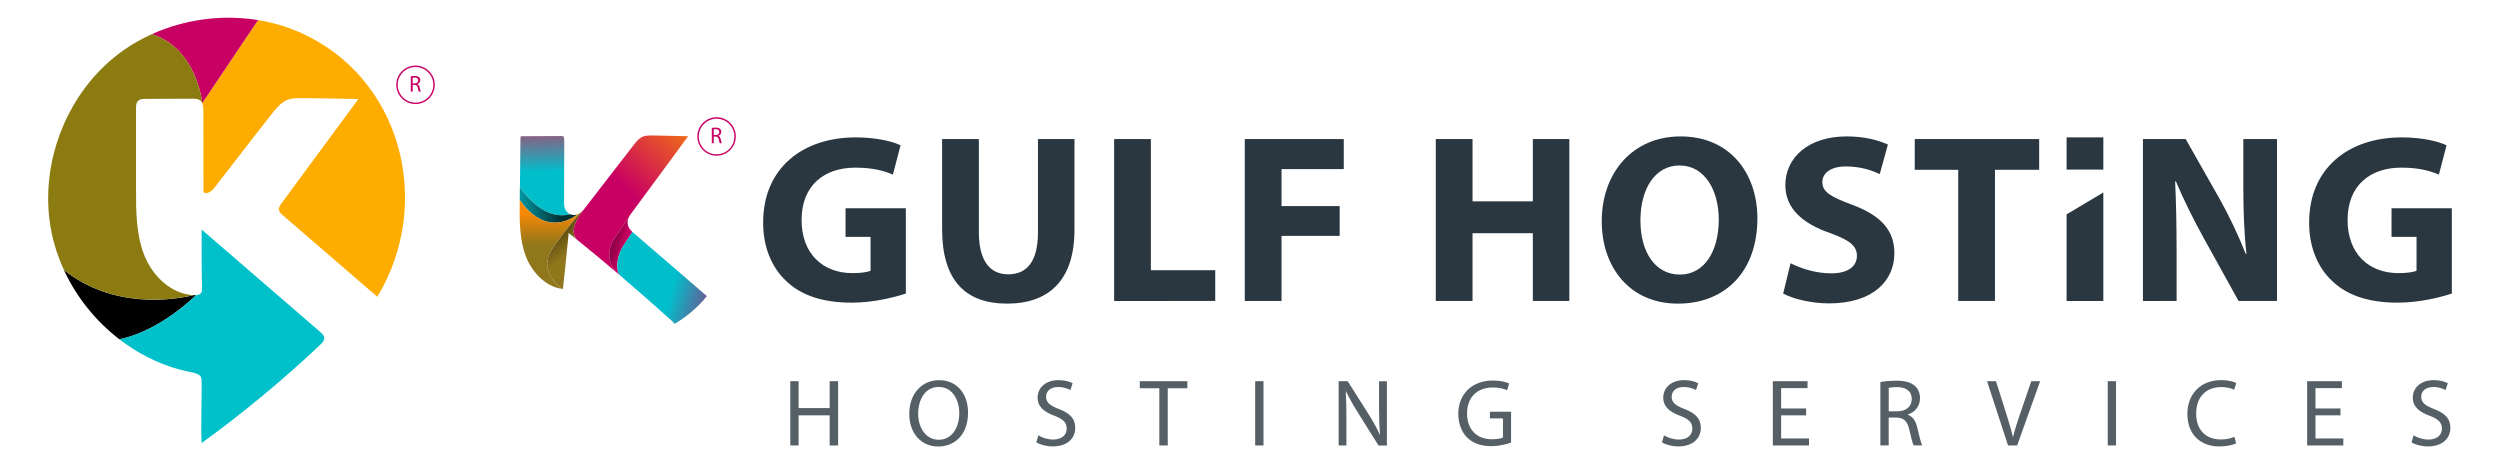 <?xml version="1.0" encoding="utf-8"?>
<!-- Generator: Adobe Illustrator 21.0.2, SVG Export Plug-In . SVG Version: 6.00 Build 0)  -->
<svg version="1.1" id="Layer_1" xmlns="http://www.w3.org/2000/svg" xmlns:xlink="http://www.w3.org/1999/xlink" x="0px" y="0px"
	 viewBox="0 0 517 96" style="enable-background:new 0 0 517 96;" xml:space="preserve">
<g>
	<g>
		<g>
			<path style="fill:#C80063;" d="M84.94,15.78c0.21-0.04,0.51-0.07,0.79-0.07c0.44,0,0.73,0.08,0.93,0.26
				c0.16,0.14,0.25,0.36,0.25,0.61c0,0.42-0.27,0.7-0.6,0.82v0.01c0.25,0.09,0.39,0.31,0.47,0.65c0.1,0.45,0.18,0.75,0.25,0.88
				h-0.43c-0.05-0.09-0.12-0.37-0.21-0.76c-0.09-0.44-0.27-0.61-0.64-0.62h-0.39v1.39h-0.41V15.78z M85.35,17.24h0.42
				c0.44,0,0.72-0.24,0.72-0.61c0-0.41-0.3-0.59-0.74-0.6c-0.2,0-0.34,0.02-0.41,0.04V17.24z"/>
		</g>
		<g>
			<path style="fill:#C80063;" d="M85.93,21.52c-2.19,0-3.98-1.78-3.98-3.98s1.78-3.98,3.98-3.98s3.98,1.78,3.98,3.98
				S88.13,21.52,85.93,21.52z M85.93,13.86c-2.03,0-3.68,1.65-3.68,3.68s1.65,3.68,3.68,3.68s3.68-1.65,3.68-3.68
				S87.96,13.86,85.93,13.86z"/>
		</g>
	</g>
	<g>
		<path style="fill:#555F66;" d="M165.15,78.83v5.56h6.43v-5.56h1.74v13.29h-1.74v-6.23h-6.43v6.23h-1.72V78.83H165.15z"/>
		<path style="fill:#555F66;" d="M200.19,85.34c0,4.58-2.78,7-6.17,7c-3.51,0-5.98-2.72-5.98-6.74c0-4.22,2.62-6.98,6.17-6.98
			C197.85,78.61,200.19,81.39,200.19,85.34z M189.88,85.56c0,2.84,1.54,5.38,4.24,5.38c2.72,0,4.26-2.5,4.26-5.52
			c0-2.64-1.38-5.4-4.24-5.4C191.3,80.01,189.88,82.64,189.88,85.56z"/>
		<path style="fill:#555F66;" d="M214.73,90.03c0.77,0.47,1.89,0.87,3.08,0.87c1.76,0,2.78-0.93,2.78-2.27
			c0-1.24-0.71-1.95-2.5-2.64c-2.17-0.77-3.51-1.89-3.51-3.77c0-2.07,1.72-3.61,4.3-3.61c1.36,0,2.35,0.32,2.94,0.65l-0.47,1.4
			c-0.43-0.24-1.32-0.63-2.52-0.63c-1.81,0-2.5,1.08-2.5,1.99c0,1.24,0.81,1.85,2.64,2.56c2.25,0.87,3.39,1.95,3.39,3.91
			c0,2.05-1.52,3.83-4.65,3.83c-1.28,0-2.68-0.37-3.39-0.85L214.73,90.03z"/>
		<path style="fill:#555F66;" d="M239.75,80.29h-4.04v-1.46h9.84v1.46h-4.06v11.83h-1.74V80.29z"/>
		<path style="fill:#555F66;" d="M261.29,78.83v13.29h-1.72V78.83H261.29z"/>
		<path style="fill:#555F66;" d="M276.83,92.12V78.83h1.87l4.26,6.73c0.99,1.56,1.76,2.96,2.39,4.32l0.04-0.02
			c-0.16-1.78-0.2-3.39-0.2-5.46v-5.56h1.62v13.29h-1.74l-4.22-6.75c-0.93-1.48-1.81-3-2.49-4.44l-0.06,0.02
			c0.1,1.68,0.14,3.27,0.14,5.48v5.68H276.83z"/>
		<path style="fill:#555F66;" d="M312.47,91.53c-0.77,0.28-2.29,0.73-4.08,0.73c-2.01,0-3.67-0.51-4.97-1.76
			c-1.14-1.11-1.85-2.88-1.85-4.95c0.02-3.96,2.74-6.86,7.2-6.86c1.54,0,2.74,0.34,3.31,0.61l-0.41,1.4
			c-0.71-0.32-1.6-0.57-2.94-0.57c-3.23,0-5.34,2.01-5.34,5.35c0,3.37,2.03,5.36,5.13,5.36c1.12,0,1.89-0.16,2.29-0.35v-3.96h-2.7
			v-1.38h4.38V91.53z"/>
		<path style="fill:#555F66;" d="M344.12,90.03c0.77,0.47,1.89,0.87,3.08,0.87c1.76,0,2.78-0.93,2.78-2.27
			c0-1.24-0.71-1.95-2.51-2.64c-2.17-0.77-3.51-1.89-3.51-3.77c0-2.07,1.72-3.61,4.3-3.61c1.36,0,2.35,0.32,2.94,0.65l-0.47,1.4
			c-0.43-0.24-1.32-0.63-2.52-0.63c-1.82,0-2.51,1.08-2.51,1.99c0,1.24,0.81,1.85,2.64,2.56c2.25,0.87,3.39,1.95,3.39,3.91
			c0,2.05-1.52,3.83-4.65,3.83c-1.28,0-2.68-0.37-3.39-0.85L344.12,90.03z"/>
		<path style="fill:#555F66;" d="M373.51,85.89h-5.17v4.79h5.76v1.44h-7.48V78.83h7.18v1.44h-5.46v4.2h5.17V85.89z"/>
		<path style="fill:#555F66;" d="M388.87,79.01c0.87-0.18,2.11-0.28,3.29-0.28c1.83,0,3.02,0.34,3.85,1.08
			c0.67,0.59,1.05,1.5,1.05,2.52c0,1.76-1.11,2.92-2.51,3.39v0.06c1.03,0.36,1.64,1.3,1.95,2.68c0.43,1.85,0.75,3.14,1.03,3.65
			h-1.78c-0.22-0.37-0.51-1.52-0.89-3.18c-0.39-1.83-1.11-2.52-2.66-2.58h-1.62v5.76h-1.72V79.01z M390.59,85.06h1.76
			c1.83,0,3-1.01,3-2.52c0-1.72-1.24-2.47-3.06-2.49c-0.83,0-1.42,0.08-1.7,0.16V85.06z"/>
		<path style="fill:#555F66;" d="M415.26,92.12l-4.34-13.29h1.85l2.07,6.55c0.57,1.8,1.07,3.41,1.42,4.97h0.04
			c0.37-1.54,0.93-3.21,1.52-4.95l2.25-6.57h1.83l-4.75,13.29H415.26z"/>
		<path style="fill:#555F66;" d="M437.6,78.83v13.29h-1.72V78.83H437.6z"/>
		<path style="fill:#555F66;" d="M462.43,91.69c-0.63,0.32-1.89,0.63-3.51,0.63c-3.75,0-6.57-2.37-6.57-6.73
			c0-4.16,2.82-6.98,6.94-6.98c1.66,0,2.7,0.35,3.16,0.59l-0.41,1.4c-0.65-0.32-1.58-0.55-2.68-0.55c-3.12,0-5.19,1.99-5.19,5.48
			c0,3.25,1.87,5.35,5.11,5.35c1.04,0,2.11-0.22,2.8-0.55L462.43,91.69z"/>
		<path style="fill:#555F66;" d="M484.01,85.89h-5.17v4.79h5.76v1.44h-7.48V78.83h7.18v1.44h-5.46v4.2h5.17V85.89z"/>
		<path style="fill:#555F66;" d="M499.13,90.03c0.77,0.47,1.89,0.87,3.08,0.87c1.76,0,2.78-0.93,2.78-2.27
			c0-1.24-0.71-1.95-2.51-2.64c-2.17-0.77-3.51-1.89-3.51-3.77c0-2.07,1.72-3.61,4.3-3.61c1.36,0,2.35,0.32,2.94,0.65l-0.47,1.4
			c-0.43-0.24-1.32-0.63-2.52-0.63c-1.82,0-2.51,1.08-2.51,1.99c0,1.24,0.81,1.85,2.64,2.56c2.25,0.87,3.39,1.95,3.39,3.91
			c0,2.05-1.52,3.83-4.65,3.83c-1.28,0-2.68-0.37-3.39-0.85L499.13,90.03z"/>
	</g>
	<g>
		<g>
			<path style="fill:#2A3740;" d="M187.33,60.7c-2.33,0.79-6.76,1.89-11.18,1.89c-6.11,0-10.53-1.54-13.61-4.52
				c-3.08-2.88-4.77-7.25-4.72-12.17c0.05-11.13,8.15-17.49,19.13-17.49c4.32,0,7.65,0.84,9.29,1.64l-1.59,6.06
				c-1.84-0.79-4.12-1.44-7.8-1.44c-6.31,0-11.08,3.58-11.08,10.83c0,6.91,4.32,10.98,10.53,10.98c1.74,0,3.13-0.2,3.73-0.5v-7
				h-5.17v-5.91h12.47V60.7z"/>
			<path style="fill:#2A3740;" d="M202.43,28.76v19.28c0,5.76,2.19,8.69,6.06,8.69c3.97,0,6.16-2.78,6.16-8.69V28.76h7.55v18.78
				c0,10.33-5.22,15.25-13.96,15.25c-8.45,0-13.41-4.67-13.41-15.35V28.76H202.43z"/>
			<path style="fill:#2A3740;" d="M230.4,28.76h7.6v27.12h13.31v6.36H230.4V28.76z"/>
			<path style="fill:#2A3740;" d="M257.42,28.76h20.47v6.21h-12.87v7.65h12.02v6.16h-12.02v13.46h-7.6V28.76z"/>
			<path style="fill:#2A3740;" d="M304.52,28.76v12.87h12.47V28.76h7.55v33.48h-7.55V48.23h-12.47v14.01h-7.6V28.76H304.52z"/>
			<path style="fill:#2A3740;" d="M363.43,45.15c0,10.98-6.66,17.64-16.44,17.64c-9.94,0-15.75-7.5-15.75-17.04
				c0-10.04,6.41-17.54,16.29-17.54C357.82,28.21,363.43,35.91,363.43,45.15z M339.24,45.6c0,6.56,3.08,11.18,8.15,11.18
				c5.12,0,8.05-4.87,8.05-11.38c0-6.01-2.88-11.18-8.1-11.18C342.22,34.22,339.24,39.09,339.24,45.6z"/>
			<path style="fill:#2A3740;" d="M370.29,54.44c2.04,1.04,5.17,2.09,8.4,2.09c3.48,0,5.32-1.44,5.32-3.63
				c0-2.09-1.59-3.28-5.61-4.72c-5.56-1.94-9.19-5.02-9.19-9.89c0-5.71,4.77-10.08,12.67-10.08c3.78,0,6.56,0.79,8.54,1.69
				l-1.69,6.11c-1.34-0.65-3.73-1.59-7-1.59c-3.28,0-4.87,1.49-4.87,3.23c0,2.14,1.89,3.08,6.21,4.72c5.91,2.19,8.69,5.27,8.69,9.99
				c0,5.61-4.32,10.38-13.51,10.38c-3.83,0-7.6-0.99-9.49-2.04L370.29,54.44z"/>
			<path style="fill:#2A3740;" d="M404.96,35.12h-8.99v-6.36h25.73v6.36h-9.14v27.12h-7.6V35.12z"/>
			<path style="fill:#2A3740;" d="M434.97,39.8v22.45h-7.6V44.33L434.97,39.8z"/>
			<path style="fill:#2A3740;" d="M434.97,28.41v6.66h-7.6v-6.66H434.97z"/>
			<path style="fill:#2A3740;" d="M443.16,62.24V28.76H452l6.96,12.27c1.99,3.53,3.97,7.7,5.46,11.48h0.15
				c-0.5-4.42-0.65-8.94-0.65-13.96v-9.79h6.96v33.48h-7.95l-7.15-12.92c-1.99-3.58-4.17-7.9-5.81-11.82l-0.15,0.05
				c0.2,4.42,0.3,9.14,0.3,14.61v10.08H443.16z"/>
			<path style="fill:#2A3740;" d="M507.04,60.7c-2.33,0.79-6.76,1.89-11.18,1.89c-6.11,0-10.53-1.54-13.61-4.52
				c-3.08-2.88-4.77-7.25-4.72-12.17c0.05-11.13,8.15-17.49,19.13-17.49c4.32,0,7.65,0.84,9.29,1.64l-1.59,6.06
				c-1.84-0.79-4.12-1.44-7.8-1.44c-6.31,0-11.08,3.58-11.08,10.83c0,6.91,4.32,10.98,10.53,10.98c1.74,0,3.13-0.2,3.73-0.5v-7
				h-5.17v-5.91h12.47V60.7z"/>
		</g>
		<g>
			<linearGradient id="SVGID_2_" gradientUnits="userSpaceOnUse" x1="112.553" y1="35.516" x2="112.244" y2="24.24">
				<stop  offset="0" style="stop-color:#01BECB"/>
				<stop  offset="0.642" style="stop-color:#846486"/>
				<stop  offset="0.995" style="stop-color:#C83563"/>
			</linearGradient>
			<path style="fill:url(#SVGID_2_);" d="M117.92,44.29c-5.1,1.37-9.17-3.8-10.4-5.6v0l0.11-9.99c0-0.26,0.02-0.42,0.04-0.51
				c0.14-0.02,0.34-0.02,0.48-0.02c1.3,0,2.6-0.01,3.9-0.02c1.3-0.01,2.59-0.02,3.88-0.02c0.16,0,0.4,0,0.5,0.02l0.04,0.03
				l0.06,0.03c0.04,0.05,0.16,0.3,0.16,1.16c0,2.08-0.01,4.15-0.02,6.23c-0.01,2.08-0.02,4.16-0.02,6.25
				C116.63,43.1,117.06,43.92,117.92,44.29z"/>
			<linearGradient id="SVGID_3_" gradientUnits="userSpaceOnUse" x1="104.121" y1="42.371" x2="116.16" y2="42.371">
				<stop  offset="0" style="stop-color:#01BECB"/>
				<stop  offset="1" style="stop-color:#013033"/>
			</linearGradient>
			<path style="fill:url(#SVGID_3_);" d="M119.52,44.3c-7.17,5.25-12.04-2.97-12.04-2.97l0.03-2.63c1.24,1.8,5.3,6.97,10.4,5.6
				c0.02,0.01,0.04,0.02,0.07,0.03c0.23,0.09,0.48,0.14,0.73,0.14C118.99,44.46,119.26,44.41,119.52,44.3z"/>
			<linearGradient id="SVGID_4_" gradientUnits="userSpaceOnUse" x1="113.642" y1="50.6" x2="113.642" y2="43.876">
				<stop  offset="0" style="stop-color:#91771B"/>
				<stop  offset="1" style="stop-color:#FA8904"/>
			</linearGradient>
			<path style="fill:url(#SVGID_4_);" d="M116.13,59.72c-3.47-0.49-6.18-3.63-7.37-6.66c-1.38-3.58-1.33-7.73-1.28-11.74
				c0,0,4.87,8.22,12.04,2.97c0.1-0.04,0.2-0.09,0.3-0.15c-2.3,2.81-4.97,6.17-5.85,7.7C111.76,55.69,114.65,58.58,116.13,59.72z"/>
			<linearGradient id="SVGID_5_" gradientUnits="userSpaceOnUse" x1="118.455" y1="51.897" x2="115.978" y2="48.889">
				<stop  offset="0" style="stop-color:#91771B"/>
				<stop  offset="1" style="stop-color:#665313"/>
			</linearGradient>
			<path style="fill:url(#SVGID_5_);" d="M119.48,49.69l-1.88-1.51l-0.23,2.4c-0.29,3.03-0.63,6.15-0.96,9.18
				c-0.1-0.01-0.19-0.02-0.28-0.04c-1.49-1.15-4.37-4.03-2.16-7.87c0.88-1.54,3.55-4.89,5.85-7.7c0,0,0.01-0.01,0.01-0.01
				c0.27-0.16,0.53-0.38,0.78-0.66C119.85,44.43,117.32,47.93,119.48,49.69z"/>
			<linearGradient id="SVGID_6_" gradientUnits="userSpaceOnUse" x1="131.484" y1="41.281" x2="146.109" y2="24.969">
				<stop  offset="0.017" style="stop-color:#C80063"/>
				<stop  offset="1" style="stop-color:#FA8904"/>
			</linearGradient>
			<path style="fill:url(#SVGID_6_);" d="M142.31,28.17c-1.73,2.34-3.46,4.69-5.18,7.03c-2.08,2.83-4.16,5.65-6.25,8.48l-0.01,0.01
				c-0.12,0.17-0.25,0.34-0.38,0.51c-0.11,0.16-0.27,0.37-0.4,0.63l0,0.01l-3.26,4.81c0,0-2.55,3.91,1.29,7.22
				c-2.95-2.51-5.81-4.9-8.64-7.18c-2.16-1.76,0.38-5.27,1.13-6.22c0.01-0.01,0.01-0.01,0.02-0.02c0.05-0.05,0.09-0.1,0.13-0.16
				c0.04-0.04,0.05-0.06,0.05-0.06c0.92-1.19,1.84-2.39,2.76-3.58c0.01-0.01,0.02-0.02,0.02-0.03c0.01-0.01,0.01-0.02,0.02-0.02
				c0-0.01,0-0.01,0-0.01c2.4-3.1,4.8-6.2,7.22-9.33c0.64-0.86,1.33-1.71,2.17-2.03l0.04-0.01c0.44-0.18,1.07-0.2,1.62-0.2l0.63,0
				c1.56,0.02,3.15,0.06,4.74,0.1C140.79,28.14,141.55,28.16,142.31,28.17z"/>
			<linearGradient id="SVGID_8_" gradientUnits="userSpaceOnUse" x1="129.018" y1="50.839" x2="127.221" y2="50.323">
				<stop  offset="0" style="stop-color:#C80063"/>
				<stop  offset="1" style="stop-color:#940049"/>
			</linearGradient>
			<path style="fill:url(#SVGID_8_);" d="M127.71,54.03c-0.14,0.96-0.11,2.02,0.4,2.85c-3.84-3.31-1.29-7.22-1.29-7.22l3.26-4.81
				c-0.19,0.38-0.35,0.86-0.28,1.42c0.1,0.84,0.64,1.38,0.98,1.7l-1.73,2.64C128.37,51.64,127.89,52.81,127.71,54.03z"/>
			<linearGradient id="SVGID_9_" gradientUnits="userSpaceOnUse" x1="139.327" y1="58.59" x2="153.836" y2="62.482">
				<stop  offset="0" style="stop-color:#01BECB"/>
				<stop  offset="1" style="stop-color:#C80063"/>
			</linearGradient>
			<path style="fill:url(#SVGID_9_);" d="M146.18,61.23c-2.13,2.76-5.24,4.95-6.68,5.73c-0.13-0.18-0.28-0.35-0.46-0.51
				c-3.79-3.41-7.41-6.59-10.92-9.58c-0.51-0.82-0.54-1.89-0.4-2.85c0.18-1.22,0.65-2.39,1.33-3.42l1.73-2.64l0.11,0.11l0.04,0.03
				c2.69,2.33,5.39,4.64,8.08,6.95C141.4,57.12,143.79,59.17,146.18,61.23z"/>
		</g>
		<g>
			<g>
				<path style="fill:#C80063;" d="M147.19,26.46c0.21-0.04,0.51-0.07,0.79-0.07c0.44,0,0.73,0.08,0.93,0.26
					c0.16,0.14,0.25,0.36,0.25,0.61c0,0.42-0.27,0.7-0.6,0.82v0.01c0.25,0.09,0.39,0.31,0.47,0.65c0.1,0.45,0.18,0.75,0.25,0.88
					h-0.43c-0.05-0.09-0.12-0.37-0.21-0.76c-0.09-0.44-0.27-0.61-0.64-0.62h-0.39v1.39h-0.41V26.46z M147.61,27.92h0.42
					c0.44,0,0.72-0.24,0.72-0.61c0-0.41-0.3-0.59-0.74-0.6c-0.2,0-0.34,0.02-0.41,0.04V27.92z"/>
			</g>
			<g>
				<path style="fill:#C80063;" d="M148.19,32.2c-2.19,0-3.98-1.78-3.98-3.98s1.78-3.98,3.98-3.98c2.19,0,3.98,1.78,3.98,3.98
					S150.38,32.2,148.19,32.2z M148.19,24.55c-2.03,0-3.68,1.65-3.68,3.68s1.65,3.68,3.68,3.68c2.03,0,3.68-1.65,3.68-3.68
					S150.22,24.55,148.19,24.55z"/>
			</g>
		</g>
	</g>
	<g>
		<path style="fill:#FFAC00;" d="M78.03,61.38C71.52,55.76,65,50.14,58.48,44.51c-0.36-0.31-0.74-0.66-0.8-1.13
			c-0.06-0.49,0.25-0.94,0.54-1.34c5.29-7.18,10.59-14.37,15.89-21.56c-3.98-0.06-7.95-0.18-11.93-0.18c-2.12,0-3.41,0.02-5.69,2.9
			c-4.09,5.16-8.08,10.4-12.12,15.59c-0.57,0.74-1.59,1.53-2.29,0.92c-0.01-5.59-0.01-11.19-0.02-16.78c0-0.53-0.03-1.11-0.24-1.58
			L53.37,4.15c2.86,0.47,5.67,1.27,8.34,2.42C83.08,15.78,89.76,42.02,78.03,61.38z"/>
		<path d="M40.55,61.04c-2.53,2.4-8.68,7.62-15.86,9.13c-4.9-3.77-8.9-8.74-11.48-14.35c10.21,8.17,22.67,6.21,26.86,5.22
			c0.01,0,0.03,0,0.04,0c0.07,0,0.14,0,0.21,0C40.4,61.05,40.47,61.05,40.55,61.04z"/>
		<path style="fill:#00C0CA;" d="M67.05,69.92c0.02,0.54-0.41,0.98-0.8,1.35C58.9,78.25,49.92,85.7,41.69,91.62
			c-0.17-2.89,0-6.77,0-9.65c0-0.99,0-2.15,0-3.33c0-1.26-1-1.42-2.91-1.84c-0.92-0.2-1.76-0.39-1.97-0.46
			c-4.4-1.26-8.5-3.39-12.12-6.17c7.18-1.51,13.33-6.72,15.86-9.13c0.37-0.02,0.74-0.11,0.97-0.38c0.19-0.24,0.27-0.55,0.26-0.85
			c-0.09-3.76-0.09-8.56-0.09-12.35c7.75,6.65,16.75,14.51,24.5,21.16C66.6,68.97,67.04,69.38,67.05,69.92z"/>
		<path style="fill:#C80063;" d="M53.37,4.15L41.82,21.34c0,0-1.02-11.23-10.41-14.28C38.23,3.98,45.99,2.95,53.37,4.15z"/>
		<path style="fill:#8C7B10;" d="M41.82,21.34c-0.1-0.24-0.25-0.44-0.46-0.6c-0.44-0.32-1.02-0.33-1.56-0.33
			c-3.23,0.01-6.46,0.03-9.69,0.04c-0.57,0-1.2,0.03-1.59,0.44c-0.37,0.39-0.39,0.98-0.39,1.52v1.39c0,5.16,0,10.31,0,15.46
			c0,4.65,0.02,9.43,1.8,13.73c1.74,4.22,5.6,7.89,10.14,8.04c-4.19,0.98-16.65,2.95-26.86-5.22c-1.13-2.46-2-5.04-2.54-7.71
			c-0.38-1.85-0.61-3.73-0.68-5.62C9.52,30.95,14.61,19.19,23.6,11.87c2.38-1.94,5.02-3.55,7.81-4.81
			C40.8,10.11,41.82,21.34,41.82,21.34z"/>
	</g>
</g>
</svg>
